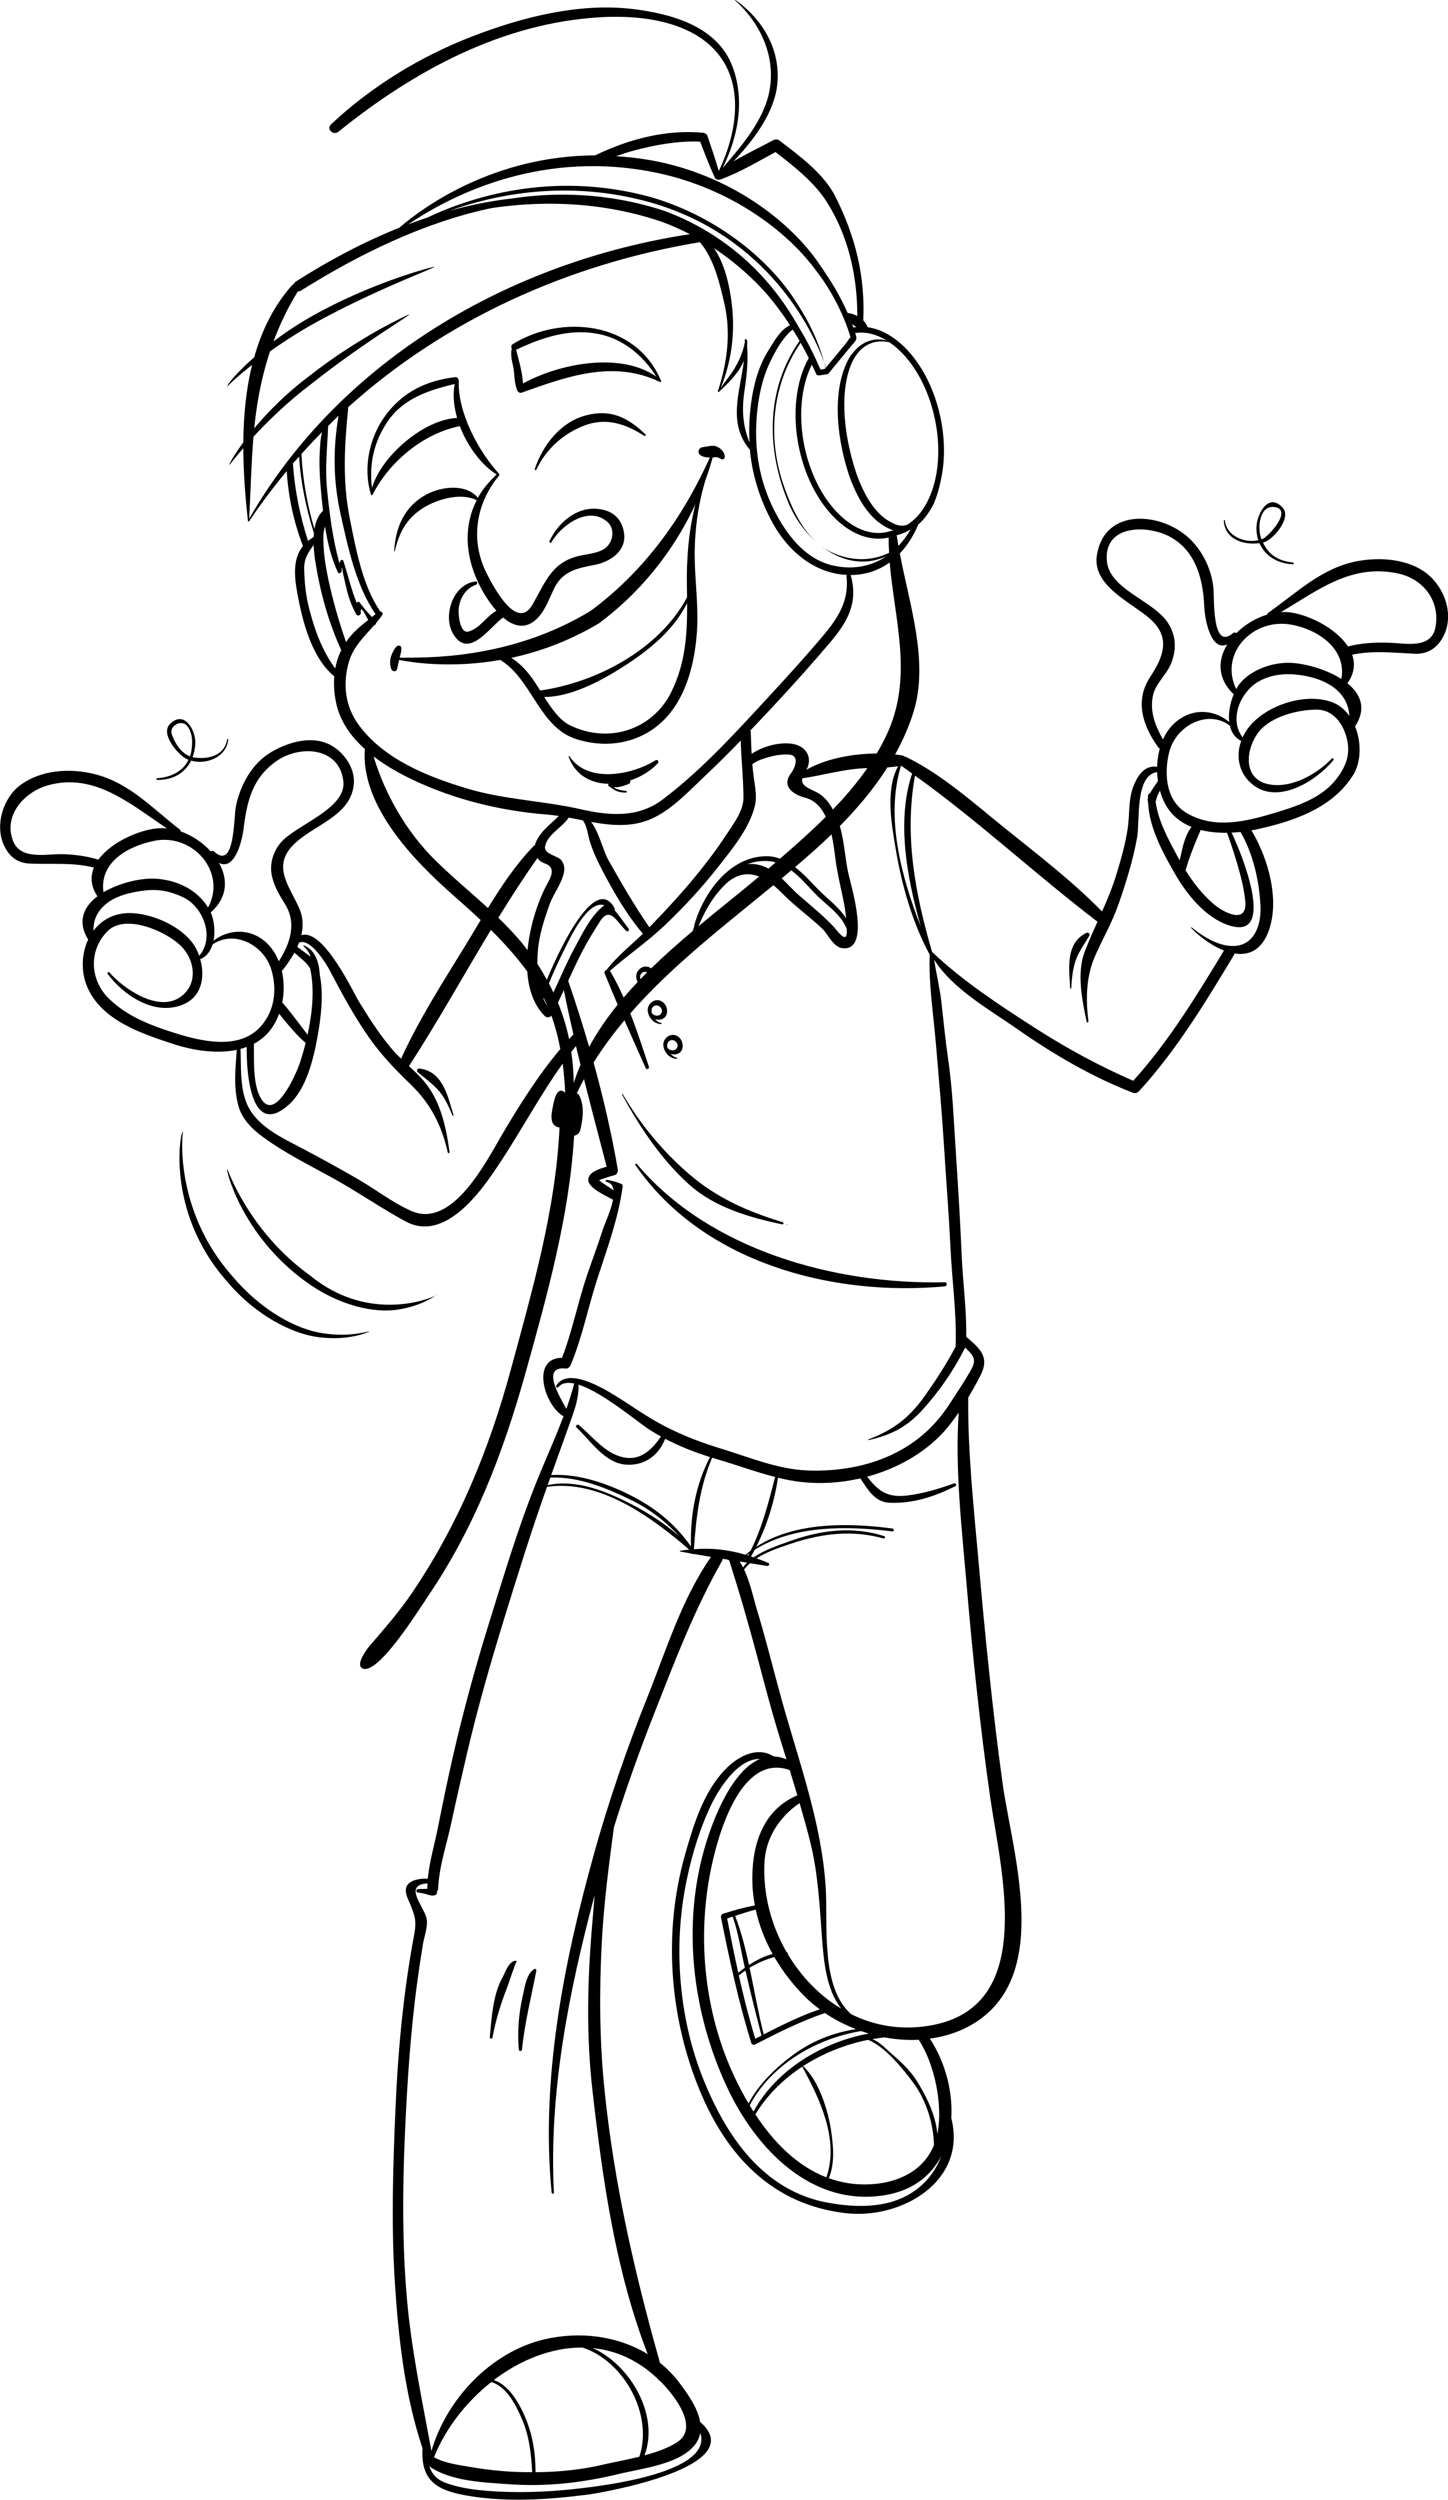 <?xml version="1.0" encoding="UTF-8" standalone="no"?>
<!-- Created with Inkscape (http://www.inkscape.org/) -->

<svg
   xmlns:dc="http://purl.org/dc/elements/1.1/"
   xmlns:cc="http://creativecommons.org/ns#"
   xmlns:rdf="http://www.w3.org/1999/02/22-rdf-syntax-ns#"
   xmlns:svg="http://www.w3.org/2000/svg"
   xmlns="http://www.w3.org/2000/svg"
   xmlns:sodipodi="http://sodipodi.sourceforge.net/DTD/sodipodi-0.dtd"
   xmlns:inkscape="http://www.inkscape.org/namespaces/inkscape"
   width="62.885mm"
   height="108.559mm"
   viewBox="0 0 62.885 108.559"
   version="1.1"
   id="svg2221"
   inkscape:version="0.92.2 2405546, 2018-03-11"
   sodipodi:docname="man-3423740_bw.svg">
  <defs
     id="defs2215" />
  <sodipodi:namedview
     id="base"
     pagecolor="#ffffff"
     bordercolor="#666666"
     borderopacity="1.0"
     inkscape:pageopacity="0.0"
     inkscape:pageshadow="2"
     inkscape:zoom="1.4"
     inkscape:cx="93.711022"
     inkscape:cy="214.18821"
     inkscape:document-units="mm"
     inkscape:current-layer="layer2"
     showgrid="false"
     inkscape:pagecheckerboard="true"
     fit-margin-top="0"
     fit-margin-left="0"
     fit-margin-right="0"
     fit-margin-bottom="0"
     inkscape:window-width="1440"
     inkscape:window-height="810"
     inkscape:window-x="0"
     inkscape:window-y="23"
     inkscape:window-maximized="0" />
  <g
     inkscape:groupmode="layer"
     id="layer2"
     inkscape:label="Layer 2"
     transform="translate(22.517,-109.156)">
    <path
       id="path3141"
       d="m 18.074,197.079 c -1.316,0.277 -2.553,0.075 -3.626,-0.454 -1.346,-1.183 -1.005,-3.908 -1.105,-5.5 -0.175,-2.79 -1.153,-5.431 -1.898,-8.104 -0.376,-1.348 -0.704,-2.709 -1.115,-4.047 -0.077,-0.249 -0.255,-1.069 -0.533,-1.662 0.077,-0.099 0.166,-0.189 0.262,-0.272 0.246,0.038 0.493,0.077 0.739,0.119 0.073,0.012 0.134,-0.096 0.054,-0.13 -0.172,-0.073 -0.342,-0.139 -0.511,-0.2 0.464,-0.299 1.035,-0.484 1.517,-0.645 1.322,-0.439 2.636,-0.597 3.996,-0.22 0.065,0.018 0.091,-0.079 0.028,-0.1 -1.347,-0.435 -2.741,-0.267 -4.055,0.204 -0.519,0.186 -1.131,0.383 -1.612,0.718 -0.039,-0.013 -0.078,-0.026 -0.117,-0.039 0.056,-0.096 0.11,-0.193 0.162,-0.292 1.726,-1.08 4.026,-1.038 5.979,-0.796 0.081,0.01 0.079,-0.116 0,-0.126 -1.903,-0.253 -4.233,-0.294 -5.915,0.796 0.473,-0.936 0.793,-1.968 0.946,-3.001 0.332,0.08 0.668,0.146 1.012,0.185 0.835,0.095 1.715,0.039 2.567,-0.157 0.315,0.475 0.622,1.031 1.263,1.058 1.026,0.043 1.955,-0.266 2.862,-0.719 0.067,-0.034 0.02,-0.148 -0.051,-0.123 -0.664,0.238 -1.321,0.437 -2.022,0.526 -0.894,0.112 -1.279,-0.203 -1.761,-0.815 1.269,-0.342 2.457,-0.997 3.317,-1.934 0.238,-0.26 0.454,-0.551 0.661,-0.851 -0.165,2.475 0.137,5.044 0.346,7.493 0.262,3.072 0.583,6.142 1.019,9.195 0.456,3.191 2.018,8.962 -2.407,9.893 m 0.135,4.653 c -0.006,0.032 -0.014,0.06 -0.02,0.091 -0.076,-0.827 -0.462,-1.61 -0.9,-2.315 -0.288,-0.462 -0.724,-0.849 -1.128,-1.204 -0.245,-0.215 -0.489,-0.48 -0.791,-0.597 0.175,-0.031 0.35,-0.056 0.525,-0.076 0.493,0.092 0.994,0.128 1.487,0.104 0.691,1.063 1.037,2.789 0.827,3.997 m -1.236,2.712 c -1.058,0.615 -2.367,0.578 -3.528,0.368 -2.831,-0.512 -4.439,-2.91 -5.435,-5.405 -1.01,-2.529 -1.269,-5.489 -0.793,-8.157 0.215,-1.209 0.563,-2.43 1.07,-3.55 0.352,-0.779 1.208,-2.186 2.198,-2.158 -1.201,0.498 -1.996,2.532 -2.339,3.645 -1.072,3.487 -0.614,7.358 0.921,10.631 1.246,2.657 3.689,5.225 6.905,4.654 1.177,-0.209 1.952,-0.848 2.39,-1.69 -0.253,0.682 -0.725,1.274 -1.389,1.66 m -6.767,-3.59 c -0.057,-0.089 -0.113,-0.176 -0.167,-0.266 0.931,-1.775 2.903,-2.913 4.838,-3.229 0.112,0.039 0.225,0.075 0.339,0.108 -2.042,0.367 -4.05,1.608 -5.01,3.387 m 3.166,2.857 c -1.285,-0.496 -2.302,-1.538 -3.086,-2.732 0.506,-0.836 1.212,-1.534 2.036,-2.074 0.773,1.426 1.608,3.172 1.049,4.806 m 0.208,-2.004 c -0.128,-0.881 -0.527,-2.195 -1.223,-2.824 0.855,-0.554 1.83,-0.941 2.825,-1.143 0.734,0.29 1.511,1.253 1.957,1.854 0.569,0.768 0.879,1.762 0.905,2.714 -0.449,1.117 -1.548,1.644 -2.777,1.706 -0.648,0.033 -1.241,-0.07 -1.79,-0.266 0.264,-0.639 0.201,-1.362 0.102,-2.041 m -3.418,-10.687 c 0.012,0.298 0.049,0.594 0.105,0.885 -0.469,0.081 -0.933,0.217 -1.385,0.359 -0.047,0.015 -0.072,0.049 -0.082,0.086 -0.007,0.02 -0.012,0.043 -0.006,0.069 0.371,1.848 0.76,3.659 1.317,5.46 0.012,0.039 0.039,0.06 0.069,0.069 0.005,0.002 0.011,0.003 0.017,0.004 0.004,0.001 0.008,0.002 0.013,0.002 0.019,0.002 0.04,8e-4 0.061,-0.011 0.986,-0.504 1.985,-1.013 3.038,-1.367 0.414,0.28 0.87,0.514 1.35,0.699 -0.967,0.149 -1.856,0.49 -2.675,1.077 -0.751,0.539 -1.551,1.3 -1.993,2.15 -0.228,-0.387 -0.436,-0.782 -0.62,-1.175 -1.292,-2.758 -1.621,-5.983 -1.021,-8.957 0.306,-1.516 1.293,-5.105 3.43,-4.345 0.112,0.365 0.223,0.73 0.331,1.096 -1.56,0.663 -2.016,2.273 -1.948,3.897 m 1.529,2.991 c 0.014,-0.028 -0.004,-0.074 -0.043,-0.074 h -0.003 c -0.672,-1.165 -1.031,-2.528 -0.964,-3.89 0.053,-1.08 0.655,-1.993 1.527,-2.586 0.164,0.564 0.323,1.129 0.465,1.699 0.331,1.325 0.405,2.73 0.503,4.089 0.076,1.051 0.186,2.319 0.843,3.14 -0.951,-0.569 -1.75,-1.401 -2.329,-2.378 m -1.653,0.601 c 0.339,-0.208 0.692,-0.359 1.076,-0.464 0.387,0.669 0.872,1.283 1.423,1.812 0.169,0.163 0.355,0.312 0.548,0.455 -0.838,0.283 -1.645,0.687 -2.434,1.091 -0.238,-0.936 -0.407,-1.922 -0.613,-2.894 m -0.18,0.119 c 0.215,0.946 0.454,1.886 0.696,2.826 -0.09,0.046 -0.18,0.092 -0.27,0.138 -0.277,-0.912 -0.508,-1.829 -0.714,-2.752 0.096,-0.076 0.192,-0.146 0.288,-0.212 m -0.447,-2.374 c 0.295,-0.097 0.592,-0.192 0.891,-0.271 0.147,0.673 0.4,1.323 0.735,1.929 -0.362,0.094 -0.707,0.268 -1.025,0.475 -0.158,-0.732 -0.343,-1.452 -0.601,-2.133 m 0.409,2.212 c 0.003,0.015 0.007,0.03 0.011,0.044 -0.098,0.07 -0.193,0.141 -0.285,0.215 -0.173,-0.781 -0.331,-1.566 -0.484,-2.357 0.08,-0.026 0.161,-0.052 0.242,-0.078 0.246,0.701 0.355,1.453 0.517,2.176 m -13.856,-15.937 c 2.088,-3.019 3.365,-6.35 4.346,-9.868 0.933,-3.346 1.9,-6.797 2.106,-10.285 0.124,-0.018 0.235,-0.1 0.273,-0.263 0.112,-0.484 0.182,-1.038 -0.055,-1.495 -0.021,-0.041 -0.06,-0.065 -0.102,-0.082 0.1,-0.21 0.202,-0.418 0.313,-0.62 0.319,1.273 0.655,2.543 0.985,3.808 -0.329,0.089 -0.799,0.242 -0.799,0.565 0,0.374 0.77,0.684 1.019,0.842 0.02,0.012 0.039,0.018 0.057,0.022 -0.095,0.491 -0.372,1.07 -0.447,1.306 -0.212,0.667 -0.462,1.323 -0.686,1.987 -0.395,1.17 -0.64,2.424 -1.082,3.575 -1.343,0.008 -0.797,1.987 0.015,2.511 0.016,0.011 0.034,0.018 0.051,0.021 -0.369,0.982 -0.812,1.947 -1.197,2.91 -0.791,1.976 -1.401,4.026 -2.034,6.057 -0.598,1.921 -1.124,3.852 -1.575,5.813 -0.238,1.036 -0.448,2.077 -0.657,3.119 -0.047,0.236 -0.101,0.468 -0.155,0.698 l -0.081,0.351 c -0.085,0.378 -0.161,0.756 -0.2,1.145 -0.309,-0.032 -0.845,0.053 -0.935,0.379 -0.069,0.249 0.086,0.511 0.177,0.732 0.206,0.501 0.277,0.742 0.17,1.308 -0.466,2.485 -0.704,5.009 -0.812,7.533 -0.109,2.545 -0.191,5.068 -0.026,7.614 0.154,2.379 0.434,4.889 1.201,7.167 -0.092,1.458 0.683,1.845 2.006,2.065 1.678,0.28 3.445,0.163 5.123,-0.05 0.79,-0.1 7.137,-1.227 4.933,-3.157 -0.003,-0.003 -0.007,-0.003 -0.009,-0.006 -0.101,-0.608 -0.541,-1.22 -0.883,-1.677 -0.255,-0.34 -0.544,-0.636 -0.86,-0.891 -1.098,-3.897 -1.987,-7.761 -2.404,-11.807 -0.223,-2.167 -0.237,-4.314 -0.12,-6.488 0.075,-1.374 0.229,-2.717 0.406,-4.063 l 0.045,-0.351 c 0.025,-0.184 0.05,-0.37 0.076,-0.554 0.521,-1.668 1.112,-3.315 1.751,-4.941 0.885,-2.254 1.736,-4.494 2.935,-6.604 0.021,-0.036 0.032,-0.071 0.036,-0.104 0.07,0.011 0.14,0.021 0.21,0.032 0.019,0.015 0.042,0.027 0.072,0.029 5.29e-4,0 0.28,0.906 0.322,1.04 0.234,0.761 0.453,1.527 0.665,2.294 0.395,1.431 0.747,2.869 1.184,4.288 0.105,0.342 0.211,0.683 0.316,1.024 -0.193,-0.081 -0.378,-0.122 -0.557,-0.128 -0.674,-0.426 -1.459,-0.053 -2.007,0.474 -0.845,0.812 -1.301,1.992 -1.644,3.123 l -0.105,0.351 c -0.035,0.12 -0.069,0.241 -0.102,0.358 -0.942,3.354 -0.672,7.028 0.666,10.242 1.177,2.828 3.155,4.91 6.293,5.285 2.461,0.294 5.314,-1.392 4.614,-4.126 0.072,-1.176 -0.271,-2.447 -0.932,-3.451 0.925,-0.123 1.801,-0.473 2.511,-1.104 0.978,-0.872 1.368,-2.101 1.452,-3.445 0.14,-2.23 -0.559,-4.778 -0.803,-6.541 -0.443,-3.197 -0.758,-6.416 -1.044,-9.631 -0.209,-2.358 -0.471,-4.739 -0.448,-7.118 0.191,-0.321 0.372,-0.645 0.534,-0.964 0.417,-0.815 -0.044,-1.175 -0.621,-1.675 0.019,-1.172 -0.149,-2.375 -0.198,-3.543 -0.062,-1.473 -0.152,-2.941 -0.25,-4.413 -0.091,-1.371 -0.14,-2.753 -0.339,-4.113 -0.118,-0.812 -0.198,-1.628 -0.289,-2.443 -0.07,-0.629 -0.223,-1.241 -0.317,-1.866 0.785,1.27 2.449,2.2 3.608,3.013 1.57,1.099 3.25,2.081 5.04,2.775 0.076,0.029 0.183,-0.005 0.236,-0.062 1.638,-1.781 2.895,-3.868 4.14,-5.931 0.013,-0.021 0.016,-0.042 0.022,-0.063 0.582,0.093 1.128,-0.107 1.446,-0.886 0.551,-1.349 0.032,-3.227 -0.713,-4.459 0.098,-0.018 0.195,-0.036 0.288,-0.057 1.569,-0.347 3.241,-0.92 4.129,-2.346 0.353,-0.568 0.365,-1.422 0.084,-2.113 0.513,-0.777 0.24,-1.41 -0.332,-1.873 0.307,-0.429 0.342,-0.851 0.204,-1.24 0.915,-0.191 1.79,-0.083 2.715,-0.041 0.589,0.026 1.003,-0.27 1.258,-0.775 0.466,-0.928 0.044,-2.096 -0.725,-2.706 -0.785,-0.622 -1.962,-0.716 -2.915,-0.559 -1.615,0.266 -2.678,1.352 -3.967,2.253 -0.034,0.024 -0.051,0.055 -0.056,0.087 -0.496,0.15 -0.973,0.438 -1.341,0.806 -0.037,-0.032 -0.094,-0.042 -0.145,0.002 -0.921,0.777 -0.802,-1.494 -0.847,-1.96 -0.086,-0.884 -0.554,-1.796 -1.263,-2.341 -1.283,-0.987 -3.509,-1.045 -3.802,0.935 -0.193,1.313 1.499,2.029 2.298,2.728 0.912,0.799 0.621,1.626 0.02,2.538 -0.681,1.034 -0.325,2.116 0.346,3.051 0.02,0.028 0.044,0.045 0.07,0.058 -0.07,0.256 -0.108,0.525 -0.115,0.795 -0.567,-0.1 -0.895,0.442 -1.068,0.953 -0.176,0.521 -0.126,1.16 -0.206,1.698 -0.102,0.692 -0.296,1.371 -0.5,2.039 -0.169,0.552 -0.387,1.074 -0.616,1.591 -1.288,-1.313 -2.779,-2.459 -4.208,-3.607 -1.342,-1.078 -2.719,-2.327 -4.275,-3.09 -0.032,-0.016 -0.063,-0.024 -0.093,-0.026 -0.025,-0.024 -0.054,-0.043 -0.093,-0.05 -0.102,-0.019 -0.209,-0.035 -0.319,-0.048 0.323,-0.581 0.594,-1.191 0.796,-1.837 0.682,-2.181 -0.175,-4.668 -0.592,-6.892 0.332,-0.347 0.6,-0.774 0.8,-1.253 0.331,-0.281 0.565,-0.688 0.683,-0.923 0.139,-0.339 0.225,-0.648 0.279,-0.92 0.203,-0.842 0.211,-1.821 0.003,-2.809 -0.326,-1.545 -1.123,-2.859 -2.132,-3.516 -0.339,-0.221 -0.689,-0.355 -1.035,-0.403 -0.002,-0.013 -0.006,-0.026 -0.01,-0.037 -0.043,-0.099 -0.104,-0.185 -0.176,-0.261 0.089,-1.927 -0.344,-3.642 -1.205,-5.365 -0.492,-0.986 -1.555,-1.774 -2.414,-2.426 -0.013,-0.01 -0.027,-0.021 -0.041,-0.031 -0.07,-0.053 -0.179,-0.038 -0.251,0 -0.565,0.303 -1.16,0.588 -1.721,0.916 0.884,-0.932 1.797,-2.135 1.904,-3.4 0.125,-1.48 -0.643,-2.768 -1.827,-3.607 -0.011,-0.008 -0.024,0.01 -0.014,0.018 1.069,0.954 1.735,2.344 1.519,3.793 -0.2,1.339 -1.199,2.488 -2.047,3.476 -0.006,0.006 -0.004,0.013 -0.007,0.02 -0.003,0.003 -0.007,0.005 -0.011,0.007 0.678,-1.358 0.981,-2.933 0.447,-4.393 -0.645,-1.765 -2.623,-2.312 -4.303,-2.522 -2.361,-0.294 -4.868,0.353 -7.052,1.201 -2.231,0.867 -4.344,2.162 -6.091,3.802 -0.217,0.204 0.098,0.5 0.321,0.321 3.278,-2.645 7.104,-4.726 11.39,-4.973 1.864,-0.107 4.274,0.201 5.337,1.932 0.869,1.417 0.475,3.33 -0.202,4.733 -0.003,0.002 -0.007,0.004 -0.009,0.007 -0.147,-0.509 -0.318,-1.01 -0.487,-1.512 -0.019,-0.057 -0.057,-0.094 -0.101,-0.114 -0.024,-0.014 -0.052,-0.024 -0.084,-0.028 -1.616,-0.153 -3.245,0.28 -4.695,0.981 -4.381,0.021 -7.436,2.219 -8.501,3.141 -1.588,0.636 -3.105,1.447 -4.501,2.342 -0.044,0.028 -0.068,0.064 -0.084,0.103 -0.021,0.005 -0.041,0.014 -0.059,0.034 -0.812,0.907 -1.335,1.988 -1.661,3.147 -0.796,0.701 -1.221,1.239 -1.164,1.274 -0.014,-0.011 0.38,-0.398 1.073,-0.944 -0.268,1.085 -0.373,2.23 -0.382,3.367 -0.43,0.583 -0.637,0.976 -0.61,0.984 0.009,0.003 0.221,-0.284 0.61,-0.733 0.004,1.09 0.09,2.166 0.2,3.165 7.94e-4,0.007 0.008,0.007 0.012,0.011 0.005,0.006 0.008,0.015 0.015,0.015 0.009,2.6e-4 0.015,-0.009 0.02,-0.018 0.006,-0.002 0.011,-0.004 0.015,-0.01 0.505,-0.758 1.051,-1.479 1.624,-2.17 0.066,1.12 0.3,2.207 0.704,3.257 -0.433,0.537 -0.387,1.266 -0.246,2.044 0.217,1.198 0.616,2.804 1.605,3.613 -0.031,0.387 0.001,0.779 0.083,1.163 0.169,0.796 0.643,1.454 1.245,1.996 -0.187,2.475 2.156,4.873 3.862,6.37 0.397,0.349 0.788,0.699 1.169,1.058 -0.228,0.379 -0.452,0.757 -0.678,1.125 -0.973,1.586 -2.005,3.195 -2.779,4.895 -0.118,-0.115 -0.234,-0.232 -0.343,-0.357 -0.565,-0.646 -1.037,-1.392 -1.486,-2.121 -0.232,-0.374 -1.553,-3.208 -2.503,-2.884 0.09,-0.385 0.082,-0.783 -0.092,-1.175 -0.428,-0.96 -1.169,-1.794 -0.28,-2.724 0.845,-0.884 2.519,-1.247 2.652,-2.659 0.066,-0.701 -0.433,-1.399 -1.023,-1.709 -0.803,-0.423 -1.836,-0.118 -2.56,0.311 -0.845,0.5 -1.344,1.424 -1.539,2.356 -0.1,0.478 -0.032,2.811 -0.948,1.964 -0.042,-0.039 -0.101,-0.032 -0.142,-0.005 -0.351,-0.385 -0.818,-0.695 -1.306,-0.868 -0.003,-0.034 -0.019,-0.067 -0.052,-0.092 -1.195,-0.92 -2.172,-2.016 -3.687,-2.396 -1.06,-0.265 -2.298,-0.192 -3.204,0.461 -0.763,0.55 -1.133,1.734 -0.744,2.607 0.214,0.48 0.564,0.789 1.115,0.816 0.956,0.046 1.862,-0.063 2.802,0.174 -0.159,0.383 -0.143,0.807 0.153,1.248 -0.594,0.451 -0.892,1.088 -0.403,1.879 -0.291,0.62 -0.318,1.387 -0.045,2.042 0.611,1.467 2.372,2.044 3.748,2.495 0.81,0.266 1.848,0.443 2.752,0.253 -0.058,0.808 -0.148,1.603 0.061,2.399 0.203,0.777 0.868,1.26 1.501,1.682 0.907,0.606 1.912,1.09 2.86,1.63 0.98,0.559 1.917,1.201 2.908,1.739 1.51,0.82 2.919,-0.849 3.695,-1.953 1.115,-1.583 2.003,-3.321 3.128,-4.901 0.054,0.419 0.089,0.842 0.11,1.265 -0.035,-0.033 -0.074,-0.063 -0.123,-0.081 -0.086,-0.032 -0.173,0.022 -0.221,0.09 -0.084,0.12 -0.142,0.338 -0.174,0.502 -0.044,0.227 -0.11,0.479 -0.059,0.71 0.04,0.18 0.179,0.271 0.33,0.29 -0.163,3.553 -1.177,7.047 -2.101,10.463 -0.941,3.476 -2.26,6.72 -4.28,9.71 -0.574,0.85 -1.215,1.579 -1.874,2.347 -0.128,0.149 -0.632,0.832 -0.292,0.974 0.677,0.279 2.42,-2.532 2.736,-2.988 m 7.287,11.113 c -1.306,4.689 -2.297,9.756 -1.818,14.635 0.006,0.062 0.101,0.064 0.098,0 -0.223,-4.345 0.648,-8.72 1.769,-12.921 -0.041,0.463 -0.075,0.92 -0.113,1.363 -0.204,2.375 -0.252,4.766 0.02,7.137 0.441,3.852 0.99,7.796 2.398,11.435 -1.313,-0.801 -2.959,-1.003 -4.493,-0.642 -2.313,0.545 -4.248,2.594 -4.9,4.85 -0.404,-2.22 -0.874,-4.398 -1.068,-6.655 -0.198,-2.319 -0.189,-4.652 -0.089,-6.975 0.098,-2.283 0.243,-4.56 0.553,-6.825 0.071,-0.518 0.15,-1.035 0.234,-1.552 0.052,-0.323 0.247,-0.826 0.15,-1.16 -0.164,-0.561 -0.992,-1.418 0.051,-1.486 -0.004,0.072 -0.01,0.145 -0.012,0.218 0,0.006 0.003,0.011 0.003,0.018 -0.011,0.001 -0.022,0.002 -0.033,0.003 -0.123,0.006 -0.246,0.001 -0.369,0.008 -0.1,0.005 -0.099,0.146 0,0.155 0.132,0.011 0.258,0.039 0.385,0.077 0.118,0.035 0.22,0.076 0.341,0.037 0.08,-0.026 0.107,-0.097 0.094,-0.162 0.028,-0.036 0.05,-0.078 0.052,-0.135 0.043,-0.962 0.356,-1.853 0.557,-2.785 0.224,-1.038 0.46,-2.073 0.703,-3.107 0.459,-1.958 1.012,-3.885 1.603,-5.807 0.593,-1.924 1.188,-3.843 1.865,-5.739 2.289,-0.332 4.515,1.296 6.174,2.723 -0.131,0.015 -0.261,0.031 -0.396,0.054 -0.015,0.003 -0.014,0.027 0,0.03 0.166,0.033 0.332,0.061 0.497,0.091 0.017,0.025 0.051,0.031 0.074,0.013 0.256,0.046 0.514,0.09 0.771,0.132 -1.27,1.827 -1.935,4.027 -2.755,6.074 -0.905,2.256 -1.696,4.556 -2.348,6.898 m 2.801,22.734 c 0.017,0.039 0.047,0.06 0.079,0.067 0.61,0.604 1.766,2.049 0.726,2.691 -0.402,0.249 -0.888,0.418 -1.391,0.552 0.651,-1.697 -0.57,-3.904 -2.246,-4.659 0.99,0.099 1.962,0.514 2.828,1.339 0.002,0.003 0.003,0.006 0.004,0.009 m -7.131,0.042 c 1.148,-0.873 2.503,-1.421 3.851,-1.414 1.824,0.596 3.081,2.937 2.471,4.742 -0.543,0.133 -1.097,0.233 -1.583,0.346 -0.974,0.228 -1.942,0.319 -2.926,0.325 0.004,-0.977 -0.176,-1.899 -0.632,-2.778 -0.254,-0.489 -0.638,-1.045 -1.18,-1.221 m 1.244,1.744 c 0.305,0.727 0.38,1.481 0.423,2.256 -0.234,-7.9e-4 -0.469,-0.004 -0.706,-0.013 -0.677,-0.026 -1.35,-0.106 -2.017,-0.22 -0.496,-0.085 -1.09,-0.161 -1.54,-0.417 0.497,-1.244 1.392,-2.401 2.488,-3.264 0.685,0.194 1.101,1.06 1.352,1.659 m 7.496,1.059 c 0.124,-0.164 0.196,-0.337 0.228,-0.514 0.574,1.737 -4.243,2.299 -5.228,2.414 -1.383,0.163 -2.794,0.217 -4.183,0.092 -0.55,-0.05 -1.106,-0.138 -1.628,-0.325 -0.418,-0.15 -0.616,-0.401 -0.73,-0.725 0.94,0.658 2.379,0.698 3.46,0.776 1.647,0.119 3.213,-0.065 4.811,-0.454 0.944,-0.229 2.621,-0.411 3.268,-1.266 m -5.952,-62.62 c 0.088,-0.18 0.173,-0.361 0.257,-0.543 0.128,0.643 0.267,1.285 0.414,1.925 -0.063,0.066 -0.125,0.135 -0.186,0.202 -0.114,-0.542 -0.276,-1.07 -0.485,-1.584 m -2.41,5.704 c -0.702,1.192 -2.169,4.123 -3.947,3.348 -0.829,-0.361 -1.598,-0.97 -2.384,-1.419 -0.826,-0.473 -1.656,-0.933 -2.5,-1.373 -0.87,-0.454 -1.904,-0.95 -2.287,-1.911 -0.285,-0.714 -0.229,-1.575 -0.256,-2.339 0.091,-0.024 0.18,-0.052 0.267,-0.085 -0.015,1.217 0.203,3.968 1.832,2.505 0.767,-0.689 1.078,-2.019 1.249,-2.982 0.15,-0.848 0.265,-1.788 0.094,-2.651 -0.031,-0.542 -0.189,-1.069 -0.683,-1.28 -0.02,-0.008 -0.044,0.016 -0.025,0.032 0.146,0.122 0.244,0.281 0.311,0.461 -0.022,-0.016 -0.042,-0.032 -0.06,-0.045 -0.171,-0.133 -0.349,-0.255 -0.522,-0.385 0.028,-0.062 0.054,-0.124 0.077,-0.187 0.513,-0.2 1.187,0.926 1.36,1.256 0.506,0.969 1.014,1.906 1.638,2.808 0.543,0.785 1.168,1.438 1.853,2.098 0.862,0.83 1.35,1.789 1.609,2.955 0.011,0.051 0.084,0.028 0.077,-0.021 -0.151,-1.1 -0.395,-2.246 -1.135,-3.104 -0.193,-0.224 -0.409,-0.427 -0.627,-0.628 1.252,-1.928 2.368,-3.944 3.557,-5.915 0.567,0.562 1.101,1.154 1.58,1.805 0.051,0.758 0.274,1.454 0.767,1.942 0.077,0.077 0.217,0.067 0.278,-0.026 0.172,0.472 0.298,0.959 0.39,1.454 -0.955,1.131 -1.78,2.442 -2.515,3.69 M -14.863,154.035 c -1.062,-0.33 -2.129,-0.729 -2.933,-1.522 -0.824,-0.813 -0.873,-2.09 -0.052,-2.919 0.77,-0.777 2.546,0.003 3.187,0.64 0.659,0.654 0.749,1.758 -0.104,2.269 -0.948,0.569 -2.392,-0.416 -2.999,-1.118 -0.037,-0.043 -0.113,0.015 -0.079,0.061 0.707,0.947 2.001,1.803 3.206,1.361 0.886,-0.325 1.04,-1.22 0.813,-2.006 0.011,-5.3e-4 0.021,0.002 0.032,-0.003 0.259,-0.114 0.42,-0.348 0.506,-0.628 0.934,-0.642 2.215,0.009 2.546,1.072 0.285,0.916 0.138,1.937 -0.572,2.608 -0.933,0.882 -2.481,0.519 -3.552,0.185 m -3.136,-5.547 c 0.45,-0.428 1.172,-0.591 1.768,-0.661 0.596,-0.071 1.119,0.035 1.66,0.289 0.877,0.411 1.401,1.739 0.705,2.548 -0.036,-0.102 -0.076,-0.201 -0.124,-0.295 -0.5,-1.004 -2.22,-1.727 -3.289,-1.528 -0.507,0.095 -0.901,0.367 -1.179,0.733 0.002,-0.412 0.102,-0.744 0.459,-1.085 m -1.762,-2.238 c -0.696,-0.03 -1.851,0.284 -2.188,-0.576 -0.438,-1.119 0.508,-2.13 1.502,-2.412 2.036,-0.578 3.61,0.826 5.183,1.869 -0.097,-0.01 -0.195,-0.015 -0.291,-0.012 -0.821,0.029 -2.108,0.575 -2.689,1.367 -0.504,-0.155 -0.993,-0.215 -1.517,-0.237 m 6.281,2.316 c -0.482,-0.789 -1.367,-1.196 -2.274,-1.251 -0.621,-0.038 -1.567,0.171 -2.267,0.588 -0.186,-1.291 1.04,-1.997 2.202,-2.233 1.683,-0.341 3.163,1.36 2.339,2.895 m 0.472,-1.939 c 0.634,0.339 0.984,-0.788 1.071,-1.486 0.149,-1.193 0.377,-2.196 1.427,-2.932 1.024,-0.718 2.746,-0.609 2.906,0.883 0.128,1.19 -2.047,1.882 -2.709,2.646 -0.34,0.392 -0.505,0.936 -0.397,1.449 0.099,0.47 0.334,0.841 0.581,1.248 0.514,0.845 0.202,1.705 -0.278,2.467 -0.085,-0.211 -0.196,-0.408 -0.334,-0.583 -0.669,-0.846 -1.742,-0.893 -2.501,-0.312 0.082,-0.414 0.023,-0.89 -0.12,-1.229 0.001,-0.001 0.003,-0.001 0.004,-0.003 0.745,-0.661 0.738,-1.463 0.351,-2.148 m 3.765,7.818 c -0.079,0.313 -0.166,0.615 -0.257,0.89 -0.107,0.325 -0.995,2.443 -1.617,1.625 -0.436,-0.574 -0.364,-1.743 -0.373,-2.474 0.291,-0.157 0.552,-0.371 0.762,-0.663 0.137,-0.192 0.248,-0.41 0.333,-0.642 0.288,0.354 0.573,0.711 0.898,1.032 0.026,0.026 0.135,0.136 0.254,0.231 m -0.188,-0.713 c -0.26,-0.339 -0.516,-0.681 -0.794,-1.005 -0.009,-0.01 -0.025,-0.013 -0.037,-0.021 0.091,-0.458 0.088,-0.944 -0.018,-1.396 0.018,-0.009 0.035,-0.022 0.05,-0.041 0.179,-0.226 0.353,-0.475 0.498,-0.74 0.127,0.11 0.255,0.217 0.38,0.328 0.079,0.07 0.155,0.148 0.219,0.232 0.031,0.041 0.054,0.083 0.083,0.12 0.199,0.881 0.102,1.924 -0.11,2.883 -0.09,-0.12 -0.18,-0.239 -0.271,-0.359 m 5.825,-7.208 c -1.241,-1.221 -2.184,-2.846 -2.687,-4.517 0.546,0.417 1.155,0.756 1.728,1.026 1.816,0.858 3.814,1.341 5.811,1.498 0.168,0.013 0.337,0.035 0.507,0.06 -0.392,0.396 -0.885,0.724 -1.042,1.271 -0.018,0.01 -0.037,0.02 -0.053,0.036 -0.765,0.789 -1.395,1.733 -1.984,2.692 -0.756,-0.693 -1.551,-1.349 -2.279,-2.066 m -3.332,-5.884 c -0.594,-0.81 -0.702,-1.78 -0.432,-2.727 0.191,-0.667 0.666,-1.108 1.096,-1.598 0.051,-0.014 0.091,-0.059 0.094,-0.111 0.092,-0.108 0.181,-0.219 0.262,-0.338 0.054,-0.079 -0.013,-0.15 -0.088,-0.157 -0.77,-1.13 -1.059,-2.721 -1.321,-4.035 -0.325,-1.628 -0.232,-3.188 -0.066,-4.823 0.001,-0.005 -0.001,-0.009 -0.001,-0.014 4.224,-3.803 9.585,-6.222 15.271,-7.163 0.611,0.705 0.872,1.825 1.072,2.707 0.284,1.251 0.11,2.56 -0.291,3.762 -0.006,0.018 0.007,0.033 0.023,0.038 0.002,0.001 0.003,0 0.005,2.7e-4 0.012,0.002 0.025,0 0.031,-0.014 0.001,-0.002 0.002,-0.005 0.002,-0.007 0.442,-0.413 0.862,-0.829 1.073,-1.347 -0.167,1.346 -0.726,2.718 0.257,3.877 0.104,1.104 0.43,2.161 0.998,3.194 0.626,1.138 1.699,2.093 3.032,2.226 0.064,0.006 0.126,0.008 0.188,0.011 -0.016,0.016 -0.025,0.037 -0.022,0.066 0.128,1.146 -0.455,1.922 -1.145,2.73 -0.691,0.81 -1.406,1.6 -2.129,2.382 -1.471,1.594 -2.975,3.266 -4.711,4.578 -1.063,0.804 -2.298,0.708 -3.549,0.424 -1.639,-0.372 -3.302,-0.412 -4.928,-0.897 -1.716,-0.512 -3.626,-1.272 -4.721,-2.765 m -0.8,-3.163 c -0.106,0.231 -0.176,0.47 -0.222,0.713 -0.576,-0.802 -0.889,-1.653 -1.136,-2.622 -0.144,-0.564 -0.196,-1.104 -0.212,-1.683 -0.013,-0.48 0.18,-0.737 0.411,-1.059 0.011,0.271 0.042,0.529 0.074,0.727 0.216,1.344 0.564,2.604 1.126,3.842 -0.014,0.028 -0.029,0.052 -0.043,0.081 m -2.054,-8.146 c -0.002,-0.014 -0.007,-0.024 -0.01,-0.036 0.09,-0.105 0.186,-0.206 0.277,-0.309 0.06,1.106 0.307,2.265 0.642,3.32 -0.005,0.058 -0.01,0.116 -0.012,0.174 -0.091,0.053 -0.174,0.11 -0.246,0.17 -0.341,-1.084 -0.572,-2.175 -0.65,-3.318 m 1.239,1.411 c 0.019,0.196 0.04,0.397 0.064,0.6 -0.209,0.19 -0.32,0.475 -0.372,0.79 -0.315,-1.035 -0.514,-2.196 -0.564,-3.258 0.291,-0.326 0.589,-0.644 0.895,-0.953 -0.005,0.021 -0.009,0.042 -0.014,0.062 -0.052,0.222 -0.055,0.347 -0.074,0.583 -0.059,0.724 -0.004,1.456 0.065,2.177 m 1.659,4.579 c -0.041,-0.056 -0.116,-0.036 -0.128,0.03 -0.24,-0.595 -0.383,-1.217 -0.579,-1.831 -0.022,-0.067 -0.112,-0.066 -0.135,0 -0.013,0.035 -0.024,0.071 -0.036,0.107 -0.293,-1.035 -0.432,-2.145 -0.54,-3.205 -0.097,-0.949 0.01,-1.834 0.046,-2.765 0.15,-0.148 0.297,-0.301 0.451,-0.446 -0.241,1.437 -0.235,2.819 0.087,4.263 0.312,1.403 0.678,3.151 1.522,4.352 -0.053,0.043 -0.106,0.086 -0.158,0.127 -0.187,-0.202 -0.366,-0.405 -0.532,-0.632 m -0.722,-1.254 c 0.057,0.258 0.115,0.514 0.179,0.77 0.089,0.352 0.22,0.677 0.39,0.996 0.049,0.091 0.206,0.053 0.199,-0.054 -0.026,-0.385 0.171,0.019 0.324,0.301 -0.372,0.292 -0.696,0.562 -0.964,0.958 -0.318,-0.916 -0.579,-1.823 -0.779,-2.779 -0.129,-0.615 -0.218,-1.223 -0.203,-1.853 0.003,-0.136 0.035,-0.264 0.069,-0.39 0.108,0.692 0.273,1.384 0.558,1.99 0.042,0.089 0.158,0.034 0.166,-0.045 -0.005,-0.237 0.015,-0.201 0.061,0.106 m -4.079,-2.379 c 0.069,-1.2 0.088,-2.383 0.189,-3.567 0.619,-0.67 1.491,-1.526 2.581,-2.346 2.218,-1.751 4.222,-2.915 4.188,-2.97 0.002,-0.007 -2.135,0.937 -4.391,2.715 -0.994,0.748 -1.778,1.557 -2.346,2.239 0.048,-0.478 0.111,-0.957 0.2,-1.438 0.12,-0.649 0.282,-1.284 0.486,-1.904 0.661,-0.471 1.471,-0.991 2.393,-1.475 2.547,-1.352 4.778,-2.145 4.753,-2.207 0.004,-0.005 -2.315,0.547 -4.907,1.922 -0.797,0.419 -1.499,0.882 -2.087,1.326 0.278,-0.754 0.628,-1.48 1.057,-2.172 0.042,0.003 0.085,-0.002 0.131,-0.031 2.471,-1.554 5.306,-2.955 8.249,-3.581 1.789,-0.271 4.493,-0.401 7.411,0.584 0.438,0.161 0.848,0.345 1.236,0.544 -7.779,1.179 -15.17,5.443 -19.142,12.358 M 5.707,116.602 c 3.27,0.6 5.817,2.457 7.124,4.182 0.146,0.186 0.278,0.366 0.401,0.543 0.12,0.179 0.235,0.362 0.345,0.551 0.339,0.583 0.624,1.205 0.822,1.849 0.015,0.048 0.029,0.096 0.041,0.144 -0.036,-0.138 -0.08,0.028 -0.213,0.189 -0.292,0.354 -0.583,0.707 -0.875,1.061 -0.02,-0.065 -0.044,-0.141 -0.079,-0.238 0.029,0.106 0.049,0.187 0.066,0.254 -0.009,0.012 -0.019,0.023 -0.029,0.035 -0.211,0.038 -0.178,0.075 -0.262,-0.119 -0.155,-0.357 -0.329,-0.705 -0.51,-1.05 -0.128,-0.244 -0.267,-0.482 -0.411,-0.716 -0.91,-1.616 -2.635,-3.783 -5.749,-4.96 -2.564,-0.851 -4.908,-0.818 -6.657,-0.552 -0.917,0.103 -1.827,0.285 -2.722,0.535 1.944,-0.692 5.083,-1.378 8.695,-0.374 5.144,1.453 7.101,5.617 7.578,6.948 -0.141,-0.513 -0.451,-1.461 -1.195,-2.583 -1.069,-1.721 -3.306,-3.703 -6.318,-4.583 -4.36,-1.2 -7.977,0.061 -9.72,0.887 -0.28,0.093 -0.558,0.192 -0.834,0.297 1.59,-1.07 5.452,-3.242 10.502,-2.3 m -0.664,-0.918 c 0.938,-0.243 1.876,-0.416 2.845,-0.377 0.206,0.53 0.408,1.062 0.646,1.578 0.019,0.041 0.052,0.058 0.088,0.059 0.035,0.022 0.08,0.029 0.135,0.01 0.837,-0.298 1.621,-0.773 2.405,-1.195 0.806,0.622 1.68,1.303 2.228,2.168 0.941,1.485 1.325,3.217 1.325,4.952 -0.129,-0.069 -0.272,-0.114 -0.418,-0.13 -0.135,-0.303 -0.286,-0.6 -0.445,-0.887 -0.153,-0.278 -0.321,-0.544 -0.496,-0.803 -0.093,-0.146 -0.191,-0.293 -0.298,-0.445 -1.244,-1.834 -3.864,-3.87 -7.257,-4.489 -0.536,-0.097 -1.056,-0.155 -1.562,-0.187 0.27,-0.091 0.538,-0.184 0.804,-0.253 m 9.448,7.541 c 0.032,0.028 0.065,0.055 0.099,0.081 0.026,0.02 0.053,0.035 0.08,0.053 -0.042,0.004 -0.085,0.012 -0.127,0.019 -0.018,-0.051 -0.034,-0.103 -0.052,-0.153 m 1.5,0.716 c -0.381,-0.1 -1.07,-0.112 -1.621,0.745 -0.699,1.214 -0.646,3.203 -0.005,5.136 0.344,0.947 0.856,1.902 1.745,2.295 0.054,0.028 0.107,0.05 0.16,0.068 -0.098,0.027 -0.294,0.08 -0.294,0.08 -0.488,0.103 -1.019,-0.017 -1.528,-0.349 -0.955,-0.622 -1.712,-1.878 -2.025,-3.36 -0.276,-1.309 -0.154,-2.622 0.316,-3.567 0.064,0.137 0.131,0.271 0.192,0.411 0.024,0.054 0.09,0.065 0.14,0.057 0.099,-0.015 0.197,-0.03 0.296,-0.046 0.024,0.004 0.048,-0.001 0.071,-0.017 0.028,-0.011 0.045,-0.03 0.054,-0.054 0.33,-0.401 0.661,-0.802 0.992,-1.203 0.106,-0.128 0.228,-0.214 0.181,-0.383 -0.012,-0.046 -0.03,-0.091 -0.044,-0.137 0.446,-0.067 0.915,0.044 1.371,0.324 m 2.09,3.399 c 0.313,1.482 0.129,2.937 -0.493,3.891 -0.202,0.311 -0.445,0.552 -0.715,0.717 -0.193,0.062 -0.409,0.048 -0.649,-0.093 -0.738,-0.342 -1.227,-1.232 -1.552,-2.143 -0.62,-1.858 -0.722,-3.788 -0.133,-4.931 0.497,-0.907 1.248,-0.833 1.573,-0.76 0.928,0.634 1.662,1.866 1.968,3.318 m -1.582,5.522 c -0.023,-0.134 -0.044,-0.268 -0.062,-0.4 -0.003,-0.024 -0.011,-0.043 -0.021,-0.061 0.197,-0.045 0.387,-0.121 0.564,-0.226 0.015,-0.006 0.03,-0.013 0.045,-0.02 -0.153,0.263 -0.329,0.5 -0.525,0.708 m -6.156,-5.578 c 0.063,-0.806 0.212,-1.607 0.553,-2.343 0.216,-0.467 0.58,-1.15 1.013,-1.473 0.102,0.162 0.203,0.323 0.299,0.49 -1.484,2.105 -1.457,4.774 -0.458,7.096 0.282,0.657 0.732,1.269 1.278,1.724 -0.744,-0.615 -1.193,-1.638 -1.497,-2.499 -0.736,-2.081 -0.537,-4.423 0.723,-6.237 0.123,0.218 0.242,0.44 0.355,0.667 l -0.005,-0.003 c -0.568,1.003 -0.725,2.461 -0.421,3.901 0.326,1.545 1.124,2.86 2.132,3.516 0.566,0.368 1.161,0.5 1.721,0.382 0.002,-5.3e-4 0.019,-0.005 0.043,-0.012 -5.29e-4,0.006 -0.004,0.011 -0.004,0.018 -0.001,0.217 0.007,0.434 0.019,0.65 -0.84,0.413 -1.809,0.351 -2.655,-0.101 -0.112,-0.06 -0.216,-0.131 -0.317,-0.207 0.822,0.644 1.846,0.925 2.857,0.455 -0.641,0.434 -1.429,0.605 -2.316,0.406 -1.212,-0.271 -2.017,-1.339 -2.549,-2.382 -0.646,-1.267 -0.879,-2.638 -0.769,-4.049 m -0.311,1.094 c -0.292,-0.734 -0.347,-1.421 -0.221,-2.246 0.099,-0.65 0.165,-1.292 0.116,-1.945 0.003,-0.08 0.008,-0.16 5.3e-4,-0.246 -0.002,-0.017 -0.015,-0.028 -0.028,-0.034 -0.02,-0.034 -0.078,-0.033 -0.075,0.014 0.003,0.032 0.002,0.065 0.003,0.097 -0.074,0.402 -0.233,0.773 -0.441,1.126 -0.179,0.305 -0.413,0.571 -0.607,0.863 0.477,-1.181 0.632,-2.395 0.479,-3.668 -0.091,-0.752 -0.294,-1.721 -0.772,-2.405 0.792,0.521 1.459,1.103 2.016,1.688 0.062,0.068 0.126,0.132 0.187,0.201 0.015,0.016 0.029,0.032 0.044,0.048 0.381,0.439 0.732,0.91 1.058,1.408 -0.424,0.194 -0.675,0.676 -0.916,1.055 -0.455,0.716 -0.666,1.507 -0.778,2.341 -0.078,0.582 -0.096,1.148 -0.066,1.703 m 6.048,12.477 c -0.151,0.352 -0.328,0.691 -0.524,1.022 -1.045,0.004 -2.234,0.23 -3.051,0.706 0.279,-0.525 -0.007,-1.033 -0.616,-1.126 -0.559,-0.086 -1.266,0.102 -1.767,0.437 -0.017,-0.318 -0.026,-0.636 -0.037,-0.951 -0.001,-0.025 -0.009,-0.045 -0.016,-0.066 0.36,-0.377 0.717,-0.755 1.071,-1.136 0.827,-0.89 1.64,-1.795 2.423,-2.725 0.724,-0.86 1.19,-1.677 0.871,-2.854 -0.005,-0.016 -0.017,-0.025 -0.027,-0.035 0.657,0.001 1.232,-0.199 1.711,-0.546 0.207,2.458 0.992,4.862 -0.039,7.274 m -7.098,4.611 c -0.359,0.556 -0.764,1.081 -1.177,1.597 -0.662,0.824 -1.389,1.602 -2.122,2.363 -0.645,-0.931 -1.217,-1.926 -1.774,-2.91 -0.239,-0.421 -0.406,-1.21 -0.753,-1.667 0.932,0.168 1.861,0.251 2.763,-0.204 0.814,-0.411 1.51,-1.16 2.163,-1.777 0.535,-0.504 1.056,-1.024 1.568,-1.552 0.024,0.832 0.116,1.659 0.119,2.488 0.002,0.591 -0.481,1.188 -0.786,1.662 m -3.398,5.915 c -0.099,0.099 -0.198,0.199 -0.295,0.299 -0.025,-0.122 -0.003,-0.255 0.124,-0.307 0.06,-0.024 0.119,-0.017 0.171,0.007 m 4.863,-4.158 c -0.832,0.699 -1.736,1.41 -2.632,2.156 0.274,-0.658 0.609,-1.259 1.121,-1.774 0.516,-0.519 1.028,-0.573 1.511,-0.383 m -0.51,-0.538 c 0.337,-0.125 0.698,-0.174 1.08,-0.114 0.051,0.008 0.099,0.025 0.149,0.039 -0.104,0.09 -0.208,0.179 -0.311,0.267 -0.326,-0.172 -0.633,-0.226 -0.919,-0.192 m 3.717,-2.373 c -0.142,-0.258 -0.321,-0.5 -0.565,-0.665 -0.343,-0.231 -0.851,-0.305 -0.765,-0.69 0.783,-0.114 1.541,-0.327 2.334,-0.412 0.163,-0.018 0.327,-0.026 0.492,-0.032 -0.44,0.635 -0.95,1.232 -1.496,1.799 m 0.601,5.185 c -2.65e-4,0.059 0.004,0.119 0.001,0.179 -0.022,0.472 -0.452,-0.149 -0.573,-0.278 -0.461,-0.49 -0.983,-0.908 -1.49,-1.349 -0.264,-0.23 -0.502,-0.504 -0.762,-0.747 0.139,-0.116 0.277,-0.233 0.414,-0.35 0.379,0.284 0.706,0.669 1.008,0.985 0.482,0.506 1.139,0.893 1.402,1.56 m -1.244,-1.718 c -0.303,-0.312 -0.63,-0.679 -1.002,-0.965 0.33,-0.282 0.658,-0.565 0.977,-0.854 0.205,-0.186 0.408,-0.376 0.608,-0.57 0.086,0.386 0.131,0.774 0.171,1.084 0.077,0.592 0.218,1.159 0.338,1.742 0.056,0.273 0.097,0.548 0.125,0.825 -0.302,-0.489 -0.821,-0.855 -1.217,-1.262 m -2.796,-4.879 c -0.026,-0.184 -0.044,-0.37 -0.06,-0.557 0.267,-0.198 0.615,-0.285 0.931,-0.362 0.194,-0.047 0.393,-0.059 0.592,-0.06 0.562,-0.002 0.352,0.554 0.149,0.827 -0.425,0.569 0.126,0.923 0.621,1.051 0.431,0.112 0.709,0.432 0.897,0.83 -0.643,0.641 -1.323,1.243 -1.989,1.818 -0.164,-0.059 -0.333,-0.102 -0.515,-0.107 -1.635,-0.046 -2.812,1.578 -3.212,3.008 -0.003,0.011 0.002,0.018 0.009,0.023 -0.022,0.062 -0.044,0.124 -0.064,0.183 -0.004,0.01 0.002,0.017 0.002,0.026 -0.622,0.523 -1.236,1.065 -1.818,1.632 -0.016,-0.012 -0.03,-0.027 -0.048,-0.036 -0.301,-0.156 -0.638,0.123 -0.595,0.439 0.009,0.065 0.03,0.128 0.058,0.189 -0.209,0.22 -0.412,0.445 -0.607,0.673 -0.176,-0.392 -0.368,-0.776 -0.588,-1.149 -0.002,-0.004 -0.006,-0.006 -0.009,-0.01 0.775,-0.681 1.627,-1.258 2.38,-1.974 0.851,-0.809 1.65,-1.679 2.373,-2.604 0.596,-0.761 1.31,-1.636 1.544,-2.59 0.099,-0.401 0.004,-0.848 -0.052,-1.25 m -9.821,7.52 c -0.059,-0.077 -0.116,-0.155 -0.177,-0.231 -0.337,-0.418 -0.707,-0.803 -1.092,-1.175 0.54,-0.881 1.1,-1.748 1.697,-2.593 0.03,0.037 0.061,0.073 0.095,0.107 0.069,0.066 0.165,0.103 0.253,0.136 0.455,0.17 0.246,0.574 0.081,0.874 -0.391,0.712 -0.756,1.8 -0.858,2.881 m 0.603,1.885 c -7.94e-4,0.001 -0.001,0.003 -0.001,0.004 -0.003,-0.007 -0.006,-0.014 -0.009,-0.021 0.003,0.006 0.007,0.012 0.01,0.018 m 0.25,0.51 c -0.002,0.002 -0.002,0.005 -0.004,0.007 -0.063,-0.091 -0.115,-0.191 -0.161,-0.295 0.004,-0.012 0.008,-0.025 0.012,-0.036 0.054,0.107 0.105,0.215 0.153,0.324 m 0.27,-0.554 c -0.062,-0.133 -0.126,-0.265 -0.195,-0.396 0.211,-0.526 0.456,-1.041 0.705,-1.542 0.258,-0.52 0.988,-2.074 1.701,-1.857 -0.597,0.464 -0.945,1.224 -1.3,1.875 -0.338,0.622 -0.611,1.279 -0.911,1.92 m 1.177,3.139 c -0.111,0.259 -0.209,0.524 -0.294,0.794 -0.004,-0.459 -0.04,-0.91 -0.107,-1.354 0.067,-0.086 0.135,-0.172 0.204,-0.257 0.064,0.273 0.13,0.545 0.197,0.817 m -0.535,-3.649 c 0.189,-0.411 0.378,-0.823 0.585,-1.225 0.236,-0.461 0.514,-0.908 0.79,-1.346 0.442,-0.7 0.735,0.01 1.146,0.403 0.069,0.066 0.158,-0.031 0.102,-0.102 -0.219,-0.278 -0.389,-0.549 -0.61,-0.8 0.013,-0.022 0.02,-0.048 0.006,-0.074 -0.792,-1.479 -2.27,1.465 -2.945,3.097 -0.128,-0.233 -0.264,-0.464 -0.413,-0.69 7.94e-4,-0.191 0.009,-0.377 0.022,-0.548 0.053,-0.696 0.276,-1.382 0.51,-2.034 0.157,-0.436 0.477,-0.837 0.597,-1.281 0.066,-0.246 0.066,-0.391 -0.065,-0.609 -0.138,-0.231 -0.796,-0.272 -0.728,-0.628 0.099,-0.521 0.727,-0.803 1.027,-1.251 0.204,0.038 0.407,0.078 0.611,0.118 2.64e-4,2.6e-4 2.64e-4,7.9e-4 5.29e-4,0.001 0.191,0.246 0.225,0.672 0.32,0.964 0.142,0.437 0.338,0.849 0.552,1.255 0.49,0.931 1.049,1.902 1.739,2.705 -0.533,0.512 -1.137,0.99 -1.58,1.572 -0.062,0.019 -0.111,0.076 -0.082,0.15 0.182,0.456 0.373,0.908 0.566,1.359 -0.471,0.58 -0.891,1.189 -1.239,1.832 -0.281,-0.967 -0.587,-1.925 -0.912,-2.868 m 4.839,24.134 c -0.787,-0.692 -1.679,-1.229 -2.645,-1.676 -0.96,-0.444 -2.038,-0.781 -3.087,-0.558 0.04,-0.113 0.081,-0.225 0.121,-0.338 0.007,0.003 0.013,0.009 0.022,0.009 1.224,-0.047 2.505,0.485 3.585,1.026 0.764,0.383 1.43,0.914 2.004,1.537 m 0.494,0.427 c -0.627,-0.893 -1.445,-1.592 -2.413,-2.109 -1.083,-0.578 -2.418,-1.066 -3.656,-0.989 0.29,-0.809 0.582,-1.617 0.87,-2.427 0.18,-0.504 0.331,-0.97 0.318,-1.5 1.054,0.335 2.59,1.646 3.092,1.965 0.161,0.102 0.322,0.196 0.485,0.286 -0.477,0.709 -1.082,1.206 -2.015,0.774 -0.598,-0.277 -1.047,-0.852 -1.547,-1.268 -0.071,-0.059 -0.174,0.037 -0.104,0.103 0.597,0.563 1.226,1.541 2.13,1.613 0.817,0.065 1.442,-0.401 1.72,-1.122 0.624,0.329 1.268,0.581 1.948,0.795 -0.624,1.195 -0.865,2.533 -0.828,3.879 m 2.374,0.362 c -0.736,-0.216 -1.462,-0.304 -2.247,-0.24 0.1,-1.4 0.242,-2.68 0.794,-3.973 0.085,0.026 0.169,0.053 0.255,0.078 0.837,0.244 1.643,0.546 2.479,0.758 -0.283,1.095 -0.555,2.186 -1.064,3.2 -0.074,0.055 -0.146,0.116 -0.217,0.176 m 0.064,0.345 c -0.065,0.062 -0.121,0.132 -0.176,0.203 -0.047,-0.092 -0.096,-0.178 -0.148,-0.253 0.108,0.017 0.216,0.033 0.324,0.05 m -0.007,-0.329 c 0.034,-0.026 0.068,-0.052 0.102,-0.077 -0.016,0.031 -0.032,0.063 -0.048,0.095 -0.018,-0.006 -0.035,-0.012 -0.053,-0.018 m 6.562,-34.254 c -0.561,1.03 -0.278,2.552 -0.097,3.623 0.254,1.511 0.7,3.099 1.424,4.468 0.001,0.004 0.003,0.008 0.004,0.013 7.93e-4,0.004 0.005,0.005 0.007,0.008 0.012,0.022 0.024,0.046 0.036,0.069 -0.05,1.297 0.171,2.664 0.278,3.958 0.121,1.457 0.255,2.91 0.345,4.371 0.091,1.47 0.211,2.935 0.28,4.407 0.066,1.397 0.271,2.838 0.223,4.233 -5.29e-4,0.015 0.004,0.025 0.006,0.039 -0.388,0.742 -0.834,1.428 -1.319,2.117 -0.685,0.974 -1.363,1.502 -2.471,1.924 -0.02,0.007 -0.013,0.037 0.009,0.032 1.023,-0.24 1.669,-0.573 2.377,-1.361 0.703,-0.784 1.313,-1.664 1.785,-2.606 0.013,-0.013 0.028,-0.028 0.037,-0.047 0.062,0.065 0.124,0.13 0.187,0.194 0.354,0.357 0.129,0.641 -0.057,0.966 -0.222,0.39 -0.486,0.762 -0.725,1.143 -0.661,1.055 -1.474,1.812 -2.6,2.344 -1.129,0.533 -2.409,0.729 -3.648,0.685 -1.305,-0.048 -2.533,-0.573 -3.766,-0.948 -1.106,-0.338 -2.099,-0.739 -3.093,-1.338 -0.501,-0.302 -0.978,-0.641 -1.476,-0.946 -0.542,-0.331 -2.085,-1.278 -2.589,-0.452 -0.032,0.053 0.047,0.117 0.087,0.068 0.151,-0.19 0.398,-0.222 0.693,-0.161 -0.097,0.369 -0.213,0.735 -0.342,1.097 -0.287,-0.512 -1.115,-1.866 -0.028,-1.747 0.11,0.012 0.186,-0.082 0.222,-0.169 0.496,-1.189 0.757,-2.516 1.156,-3.744 0.427,-1.314 0.906,-2.603 1.094,-3.98 0.008,-0.063 -0.015,-0.112 -0.076,-0.134 -0.217,-0.08 -0.394,-0.143 -0.621,-0.165 -0.048,-0.005 -0.058,0.074 -0.012,0.084 0.201,0.041 0.292,0.179 0.317,0.366 -0.208,-0.142 -0.425,-0.27 -0.624,-0.426 -0.032,-0.025 0.529,-0.195 0.65,-0.224 0.125,-0.03 0.174,-0.156 0.153,-0.271 -0.267,-1.548 -0.626,-3.097 -1.049,-4.626 0.402,-0.645 0.855,-1.252 1.341,-1.832 0.304,0.695 0.616,1.387 0.926,2.08 0.035,0.077 0.163,0.022 0.137,-0.058 -0.256,-0.78 -0.509,-1.562 -0.809,-2.323 1.811,-2.075 4.065,-3.797 6.212,-5.566 0.137,0.11 0.269,0.233 0.398,0.364 0.537,0.548 1.169,0.994 1.726,1.522 0.26,0.247 0.472,0.806 0.889,0.85 1.223,0.13 0.384,-2.652 0.261,-3.177 -0.165,-0.701 -0.182,-1.437 -0.387,-2.128 0.773,-0.783 1.484,-1.627 2.067,-2.549 0.155,-0.008 0.307,-0.026 0.46,-0.048 m 0.148,-0.02 c 0.003,0.003 0.005,0.006 0.009,0.009 0.154,0.106 0.304,0.217 0.456,0.325 -0.687,2.067 -0.227,4.523 0.379,6.656 -0.863,-2.208 -1.539,-4.768 -0.864,-6.988 0.007,-0.001 0.014,-0.001 0.02,-0.003 m 8.516,6.77 c -0.196,0.435 -0.39,0.871 -0.562,1.322 -0.347,0.913 -0.104,2.102 0.091,3.025 0.009,0.044 0.084,0.034 0.078,-0.011 -0.12,-0.948 -0.108,-1.936 0.279,-2.825 0.333,-0.764 0.751,-1.476 1.025,-2.265 0.33,-0.949 0.629,-1.907 0.808,-2.897 0.129,-0.713 -0.102,-2.709 0.869,-2.845 0.005,0.131 0.018,0.26 0.037,0.388 -0.084,0.122 -0.168,0.244 -0.247,0.369 -0.029,0.047 -0.064,0.099 -0.096,0.154 -0.049,0.02 -0.089,0.064 -0.092,0.136 -0.001,0.022 0.002,0.044 0.002,0.066 -0.019,0.068 -0.019,0.136 0.005,0.201 0.046,1.083 0.615,2.139 1.142,3.059 0.531,0.927 1.354,1.974 2.413,2.296 2,0.609 0.55,-3.056 0.07,-4.039 0.131,-0.006 0.26,-0.016 0.388,-0.03 0.553,0.953 0.82,2.147 0.869,3.235 0.032,0.722 -0.215,1.614 -1.055,1.709 -0.684,0.078 -1.432,-0.389 -1.934,-0.799 -0.016,-0.013 -0.039,0.008 -0.024,0.024 0.365,0.376 0.89,0.771 1.426,0.981 -1.191,1.963 -2.395,3.948 -3.941,5.655 -1.504,-0.656 -2.924,-1.43 -4.306,-2.319 -1.516,-0.976 -3.093,-2.009 -4.405,-3.255 -0.006,-0.007 -0.011,-0.012 -0.018,-0.016 -0.003,-0.002 -0.005,-0.005 -0.008,-0.007 -0.737,-2.546 -1.21,-5.033 -0.741,-7.657 2.753,1.971 5.237,4.293 7.925,6.345 m 2.714,-5.692 c 0.057,0.204 0.131,0.398 0.223,0.571 0.264,0.496 0.673,0.814 1.148,1.007 -0.22,0.276 -0.344,0.692 -0.415,1.01 -0.032,0.143 -0.068,0.289 -0.099,0.437 -0.029,-0.053 -0.062,-0.104 -0.09,-0.157 -0.398,-0.746 -0.843,-1.541 -0.956,-2.39 0.013,-0.035 0.021,-0.073 0.033,-0.116 0.027,-0.107 0.077,-0.209 0.127,-0.306 0.01,-0.019 0.021,-0.036 0.031,-0.055 m -0.301,-4.151 c 0.117,-0.507 0.578,-0.876 0.773,-1.349 0.248,-0.604 0.238,-1.192 -0.106,-1.752 -0.626,-1.018 -2.597,-1.465 -2.678,-2.763 -0.098,-1.571 1.821,-1.524 2.767,-0.997 1.103,0.613 1.416,1.835 1.465,2.995 0.029,0.679 0.321,1.988 1.003,1.665 -0.411,0.665 -0.448,1.464 0.262,2.155 0.006,0.006 0.012,0.004 0.019,0.008 -0.15,0.356 -0.246,0.81 -0.199,1.21 -0.679,-0.572 -1.655,-0.618 -2.388,0.06 -0.208,0.193 -0.368,0.431 -0.487,0.695 -0.339,-0.592 -0.591,-1.231 -0.43,-1.927 m 5.955,-3.063 c 1.205,0.196 2.465,1.069 2.221,2.364 -0.68,-0.435 -1.61,-0.678 -2.222,-0.7 -0.81,-0.028 -1.856,0.342 -2.3,1.061 -0.015,0.025 -0.03,0.053 -0.045,0.08 -0.745,-1.549 0.713,-3.072 2.346,-2.806 m 4.694,-2.212 c 1.102,0.239 1.827,1.207 1.614,2.335 -0.181,0.955 -1.304,0.693 -1.978,0.671 -0.625,-0.021 -1.217,0.005 -1.823,0.16 -0.533,-0.815 -1.771,-1.415 -2.608,-1.489 -0.098,-0.009 -0.198,-0.009 -0.299,-0.003 1.622,-0.958 3.057,-2.115 5.094,-1.674 m -2.124,6.185 c -0.184,-0.26 -0.421,-0.468 -0.712,-0.583 -1.159,-0.457 -2.88,0.097 -3.648,1.062 -0.114,0.142 -0.205,0.295 -0.277,0.453 -0.601,-0.792 -0.094,-1.953 0.657,-2.406 0.558,-0.336 1.207,-0.388 1.835,-0.303 1.113,0.151 2.081,0.695 2.145,1.777 m -5.312,5.073 c 0.21,0.583 0.401,1.176 0.561,1.774 0.104,0.386 0.184,0.768 0.228,1.167 0.119,1.1 -0.977,0.489 -1.341,0.181 -0.502,-0.425 -0.907,-0.941 -1.252,-1.496 0.056,-0.146 0.095,-0.309 0.125,-0.397 0.159,-0.467 0.339,-0.901 0.533,-1.352 0.366,0.094 0.758,0.128 1.146,0.123 m 4.684,-2.257 c -0.625,0.759 -1.663,1.106 -2.57,1.38 -1.259,0.381 -2.659,0.736 -3.868,0.02 -0.566,-0.335 -0.809,-0.914 -0.859,-1.525 0.005,-0.025 0.004,-0.048 -0.004,-0.069 -0.021,-0.354 0.021,-0.716 0.102,-1.045 0.288,-1.163 1.676,-1.879 2.634,-1.159 0.065,0.283 0.215,0.526 0.491,0.663 7.94e-4,5.3e-4 0.002,0 0.003,2.7e-4 -0.248,0.691 -0.097,1.456 0.545,1.934 1.108,0.826 2.741,-0.22 3.459,-1.094 0.04,-0.049 -0.025,-0.119 -0.071,-0.071 -0.648,0.684 -1.763,1.309 -2.733,1.117 -1.19,-0.236 -0.982,-1.602 -0.422,-2.293 0.534,-0.659 1.687,-0.947 2.491,-0.949 0.829,-0.002 1.268,0.786 1.364,1.5 0.083,0.611 -0.186,1.133 -0.562,1.589 m -22.43,-10.291 c 0.031,0.025 0.061,0.051 0.093,0.075 -0.031,-0.025 -0.062,-0.05 -0.093,-0.075 m -27.593,25.526 c -0.102,-0.141 -0.808,3.421 1.892,6.488 1.25,1.494 2.913,2.369 4.197,2.461 1.283,0.118 2.016,-0.29 2.011,-0.261 -0.006,-0.059 -0.766,0.261 -1.986,0.074 -1.223,-0.16 -2.764,-1.043 -3.974,-2.483 -2.601,-2.936 -2.16,-6.356 -2.139,-6.278 m 11.044,7.068 c -5.29e-4,-0.005 -0.033,0.019 -0.093,0.059 0.075,-0.036 0.108,-0.059 0.093,-0.059 m -5.716,-0.555 c 1.368,1.006 2.962,1.409 4.07,1.203 0.848,-0.141 1.358,-0.457 1.553,-0.588 -0.518,0.246 -3.037,1.085 -5.434,-0.878 -2.711,-1.948 -3.594,-4.673 -3.603,-4.629 -0.08,-0.045 0.596,2.856 3.413,4.893 m 9.099,29.49 c -0.302,0.05 -0.437,0.518 -0.565,0.748 -0.404,0.727 -0.47,1.762 -0.541,2.578 -0.006,0.065 0.102,0.08 0.114,0.015 0.144,-0.773 0.374,-1.51 0.661,-2.241 0.03,-0.078 0.341,-1.009 0.364,-1.021 0.048,-0.023 0.012,-0.087 -0.034,-0.079 m 0.829,0.361 c -0.343,0.192 -0.419,0.796 -0.497,1.138 -0.182,0.794 -0.245,1.54 -0.177,2.357 0.007,0.088 0.128,0.087 0.137,0 0.117,-1.162 0.404,-2.284 0.624,-3.427 0.01,-0.051 -0.039,-0.094 -0.087,-0.067 M 11.662,162.312 c -0.021,0 -0.021,0.033 0,0.033 0.021,0 0.021,-0.033 0,-0.033 m -4.271,-1.735 c 1.107,1.005 2.629,1.448 4.059,1.747 0.06,0.012 0.084,-0.074 0.025,-0.092 -1.499,-0.456 -2.847,-1.045 -4.045,-2.073 -1.161,-0.997 -2.133,-2.171 -2.904,-3.491 -0.012,-0.02 -0.042,-0.002 -0.031,0.018 0.781,1.426 1.686,2.792 2.896,3.891 m -2.253,-0.877 c -0.028,-0.033 -0.086,0.011 -0.061,0.047 2.917,4.237 8.517,5.723 13.437,5.271 0.112,-0.01 0.116,-0.18 0,-0.178 -4.739,0.108 -10.216,-1.382 -13.377,-5.14 M -15.042,141.076 c -0.082,-0.203 -0.007,-0.366 0.223,-0.489 0.365,-0.126 0.51,0.161 0.591,0.41 0.078,0.241 0.06,0.521 0.022,0.768 -0.013,0.085 -0.035,0.163 -0.06,0.238 -0.383,-0.146 -0.645,-0.553 -0.776,-0.927 m -0.646,1.949 c 0.695,0.007 1.21,-0.308 1.469,-0.838 0.687,0.195 1.546,-0.168 1.614,-0.92 0.003,-0.026 -0.041,-0.032 -0.046,-0.006 -0.115,0.712 -0.816,0.879 -1.434,0.79 -0.024,-0.003 -0.045,-0.012 -0.068,-0.018 0.065,-0.178 0.108,-0.373 0.119,-0.588 0.027,-0.575 -0.48,-1.482 -1.108,-0.842 -0.425,0.433 0.378,1.359 0.756,1.526 0.019,0.008 0.038,0.014 0.056,0.021 -0.243,0.509 -0.772,0.762 -1.359,0.801 -0.048,0.003 -0.049,0.074 0,0.075 m 11.376,12.53 c -0.079,-0.009 -0.126,0.109 -0.066,0.158 0.28,0.231 0.575,0.45 0.829,0.71 0.319,0.325 0.509,0.755 0.682,1.17 0.011,0.028 0.057,0.018 0.047,-0.012 -0.251,-0.83 -0.464,-1.912 -1.493,-2.025 m 37.193,-24.373 c 0.722,0.149 -0.313,1.277 -0.564,1.377 -0.014,0.006 -0.029,0.009 -0.043,0.014 -0.008,-0.02 -0.017,-0.037 -0.024,-0.058 -0.168,-0.469 -0.058,-1.476 0.632,-1.333 m -0.7,1.558 c 0.238,0.551 0.785,0.895 1.454,0.917 0.049,0.002 0.047,-0.069 0,-0.075 -0.638,-0.07 -1.049,-0.33 -1.302,-0.87 0.009,-0.002 0.017,-0.003 0.025,-0.005 0.418,-0.1 1.226,-1.065 0.838,-1.498 -0.618,-0.691 -1.112,0.248 -1.143,0.796 -0.013,0.222 0.019,0.424 0.079,0.609 -0.618,0.137 -1.376,-0.189 -1.453,-0.855 -0.003,-0.029 -0.048,-0.03 -0.047,0 0.036,0.806 0.847,1.079 1.547,0.981 m -8.171,19.325 c 0.021,-0.396 0.058,-0.787 0.179,-1.167 0.126,-0.397 0.397,-0.751 0.605,-1.108 0.049,-0.084 -0.046,-0.167 -0.127,-0.127 -0.917,0.455 -0.749,1.546 -0.706,2.401 0.002,0.032 0.047,0.032 0.049,0 m -17.416,2.273 c 0.204,-0.083 0.418,0.18 0.269,0.355 -0.111,0.13 -0.305,0.081 -0.392,-0.04 -0.028,-0.124 -0.007,-0.262 0.123,-0.315 m -0.298,0.241 c 0.039,0.284 0.281,0.558 0.582,0.552 0.025,-5.3e-4 0.033,-0.041 0.006,-0.046 -0.115,-0.019 -0.201,-0.082 -0.27,-0.164 0.074,0.023 0.155,0.031 0.232,0.017 0.407,-0.077 0.353,-0.638 0.044,-0.798 -0.301,-0.156 -0.639,0.123 -0.594,0.439 m -0.38,-1.748 c 0.203,-0.083 0.418,0.18 0.269,0.355 -0.111,0.131 -0.305,0.081 -0.392,-0.04 -0.028,-0.125 -0.007,-0.262 0.123,-0.315 m 0.284,0.793 c 0.025,-7.9e-4 0.033,-0.042 0.006,-0.046 -0.115,-0.019 -0.2,-0.083 -0.269,-0.164 0.074,0.023 0.154,0.031 0.231,0.016 0.406,-0.077 0.354,-0.638 0.044,-0.798 -0.301,-0.156 -0.638,0.123 -0.594,0.439 0.039,0.284 0.281,0.558 0.582,0.553 m -0.24,-11.456 c -1.027,0.647 -2.962,1.019 -3.739,-0.169 -0.013,-0.02 -0.049,-0.008 -0.04,0.017 0.293,0.823 0.995,1.168 1.753,1.176 -0.041,0.016 -0.05,0.079 -0.008,0.103 0.117,0.069 0.208,0.162 0.339,0.211 0.131,0.049 0.265,0.072 0.406,0.069 0.05,-0.002 0.049,-0.074 0,-0.077 -0.174,-0.012 -0.389,-0.05 -0.541,-0.16 0.178,0.016 0.354,-0.023 0.523,-0.088 0.05,-0.016 0.099,-0.035 0.146,-0.059 0.06,-0.028 0.07,-0.09 0.053,-0.144 0.465,-0.152 0.896,-0.413 1.206,-0.752 0.06,-0.065 -0.017,-0.176 -0.097,-0.126 m -2.461,-5.947 c 2.209,-1.649 3.477,-3.643 4.189,-5.173 -0.301,1.174 -0.395,2.395 -0.371,3.613 0.003,0.145 0.004,0.288 0.007,0.431 -1.196,2.25 -3.912,3.698 -6.38,4.048 -0.122,-0.197 -0.24,-0.384 -0.355,-0.541 -0.263,-0.359 -0.545,-0.655 -0.901,-0.877 1.189,-0.256 2.493,-0.714 3.812,-1.502 m 3.142,2.98 c -0.823,1.663 -2.741,2.265 -4.406,1.449 -0.445,-0.218 -0.801,-0.727 -1.117,-1.229 1.236,0.006 2.659,-0.802 3.626,-1.44 1.028,-0.678 2.028,-1.521 2.581,-2.637 0.009,1.336 -0.068,2.608 -0.685,3.856 m -4.146,2.045 c 1.407,0.46 2.934,0.158 3.938,-0.946 0.894,-0.983 1.227,-2.415 1.319,-3.702 0.076,-1.056 -0.079,-2.131 -0.096,-3.188 -0.017,-1.138 0.135,-2.321 0.469,-3.415 0.147,-0.403 0.247,-0.738 0.31,-0.974 0.052,-0.004 0.103,-0.012 0.151,-0.013 0.084,-0.002 0.164,0.062 0.24,0.091 0.089,0.033 0.146,-0.062 0.136,-0.136 -0.028,-0.207 -0.19,-0.353 -0.375,-0.425 -0.166,-0.064 -0.403,0.018 -0.575,0.034 -0.187,0.017 -0.27,0.253 -0.097,0.36 0.12,0.075 0.26,0.09 0.399,0.092 -0.511,1.1 -1.97,4.298 -5.178,6.659 -3.545,2.156 -7.229,2.025 -8.292,2.034 0.001,-0.003 0.002,-0.005 0.002,-0.008 0.029,-0.146 0.088,-0.288 0.064,-0.437 -0.014,-0.09 -0.134,-0.103 -0.192,-0.051 -0.109,0.1 -0.203,0.291 -0.248,0.432 -0.059,0.185 -0.059,0.377 0.01,0.56 0.042,0.111 0.217,0.134 0.249,0 0.031,-0.132 0.063,-0.265 0.091,-0.398 0.639,0.124 2.303,0.366 4.392,-7.9e-4 1.376,0.835 1.684,2.909 3.281,3.431 m -2.59,-16.903 c 1.116,-0.527 2.295,-0.923 3.537,-0.691 1.101,0.205 1.969,0.94 2.548,1.86 -1.559,-1.092 -4.223,-0.567 -5.79,0.297 -0.028,-0.495 -0.176,-0.987 -0.3,-1.465 0.001,-8e-4 0.003,-5.3e-4 0.004,-0.001 m -0.142,0.671 c 0.085,0.362 0.041,0.76 0.192,1.103 0.008,0.018 0.019,0.032 0.031,0.042 0.036,0.046 0.092,0.072 0.161,0.047 1.947,-0.692 3.943,-1.43 5.965,-0.48 0.004,0.002 0.007,0 0.011,0.001 2.65e-4,5.3e-4 5.3e-4,10e-4 7.94e-4,0.002 0.022,0.039 0.094,0.012 0.076,-0.032 -0.003,-0.006 -0.006,-0.011 -0.008,-0.017 2.64e-4,-0.012 -0.004,-0.024 -0.017,-0.035 l -5.3e-4,-2.7e-4 c -1.076,-2.511 -4.277,-2.865 -6.413,-1.547 -0.08,0.05 -0.083,0.131 -0.047,0.19 -0.059,0.237 -0.007,0.492 0.048,0.726 m 3.139,2.189 c -1.083,0.298 -1.853,1.302 -2.189,2.324 -0.013,0.039 0.049,0.065 0.066,0.028 0.412,-0.869 1.115,-1.521 2.003,-1.887 0.984,-0.406 1.841,-0.126 2.686,0.415 0.04,0.025 0.084,-0.033 0.05,-0.065 -0.785,-0.755 -1.536,-1.112 -2.615,-0.814 m -9.26,3.146 c -0.125,-1.025 0.072,-1.975 0.657,-2.857 0.685,-1.033 1.796,-1.387 2.934,-1.663 -0.087,0.456 -0.04,0.968 0.107,1.476 -1.451,0.063 -3.303,1.664 -3.698,3.043 m 3.816,-2.687 c 0.332,0.875 0.932,1.685 1.6,2.1 -0.343,0.31 -0.615,0.65 -0.816,1.012 -0.525,-0.632 -1.597,-0.49 -2.243,-0.14 -0.953,0.516 -1.335,1.425 -1.393,2.458 -7.94e-4,0.015 0.022,0.018 0.026,0.003 0.187,-0.816 0.511,-1.421 1.23,-1.878 0.599,-0.38 1.643,-0.683 2.317,-0.343 0.004,0.002 0.008,5.3e-4 0.013,0.002 -0.558,1.082 -0.514,2.344 0.052,3.554 0.165,0.354 0.452,0.852 0.802,1.25 -0.44,0.242 -0.719,0.769 -1.215,0.903 -0.365,0.098 -0.434,-0.712 -0.428,-0.907 0.016,-0.482 0.287,-0.97 0.758,-1.127 0.073,-0.024 0.066,-0.151 -0.019,-0.142 -1.006,0.11 -1.463,1.559 -0.936,2.341 0.673,0.999 1.525,-0.334 2.13,-0.777 0.479,0.413 1.039,0.561 1.568,-0.051 0.306,-0.355 0.462,-0.835 0.67,-1.249 0.365,-0.727 1.02,-0.846 1.743,-0.985 0.676,-0.13 1.393,-0.607 1.271,-1.392 -0.108,-0.692 -0.584,-1.019 -1.256,-1.046 -0.877,-0.035 -1.644,0.665 -1.98,1.413 -0.024,0.053 0.049,0.1 0.08,0.047 0.421,-0.727 1.595,-1.608 2.425,-0.896 0.361,0.31 0.259,0.893 -0.09,1.154 -0.276,0.205 -0.722,0.245 -1.05,0.313 -1.259,0.259 -1.522,1.118 -2.104,2.134 -0.679,1.184 -1.712,-0.803 -1.997,-1.372 -0.715,-1.423 -0.464,-3.018 0.546,-4.231 0.013,-0.016 0.013,-0.034 0.009,-0.049 0.001,-0.01 -0.002,-0.021 -0.01,-0.03 -0.898,-0.979 -1.805,-2.673 -1.749,-4.034 2.65e-4,-0.016 -0.007,-0.026 -0.014,-0.038 -0.006,-0.07 -0.053,-0.135 -0.137,-0.125 -1.249,0.148 -2.261,0.63 -3.021,1.648 -0.716,0.958 -0.997,2.305 -0.642,3.449 0.015,0.048 0.076,0.031 0.078,-0.013 0.002,-0.003 0.005,-0.003 0.007,-0.006 0.719,-1.409 2.198,-2.639 3.776,-2.95"
       inkscape:connector-curvature="0"
       style="fill:#010000;stroke-width:0.265" />
  </g>
</svg>

